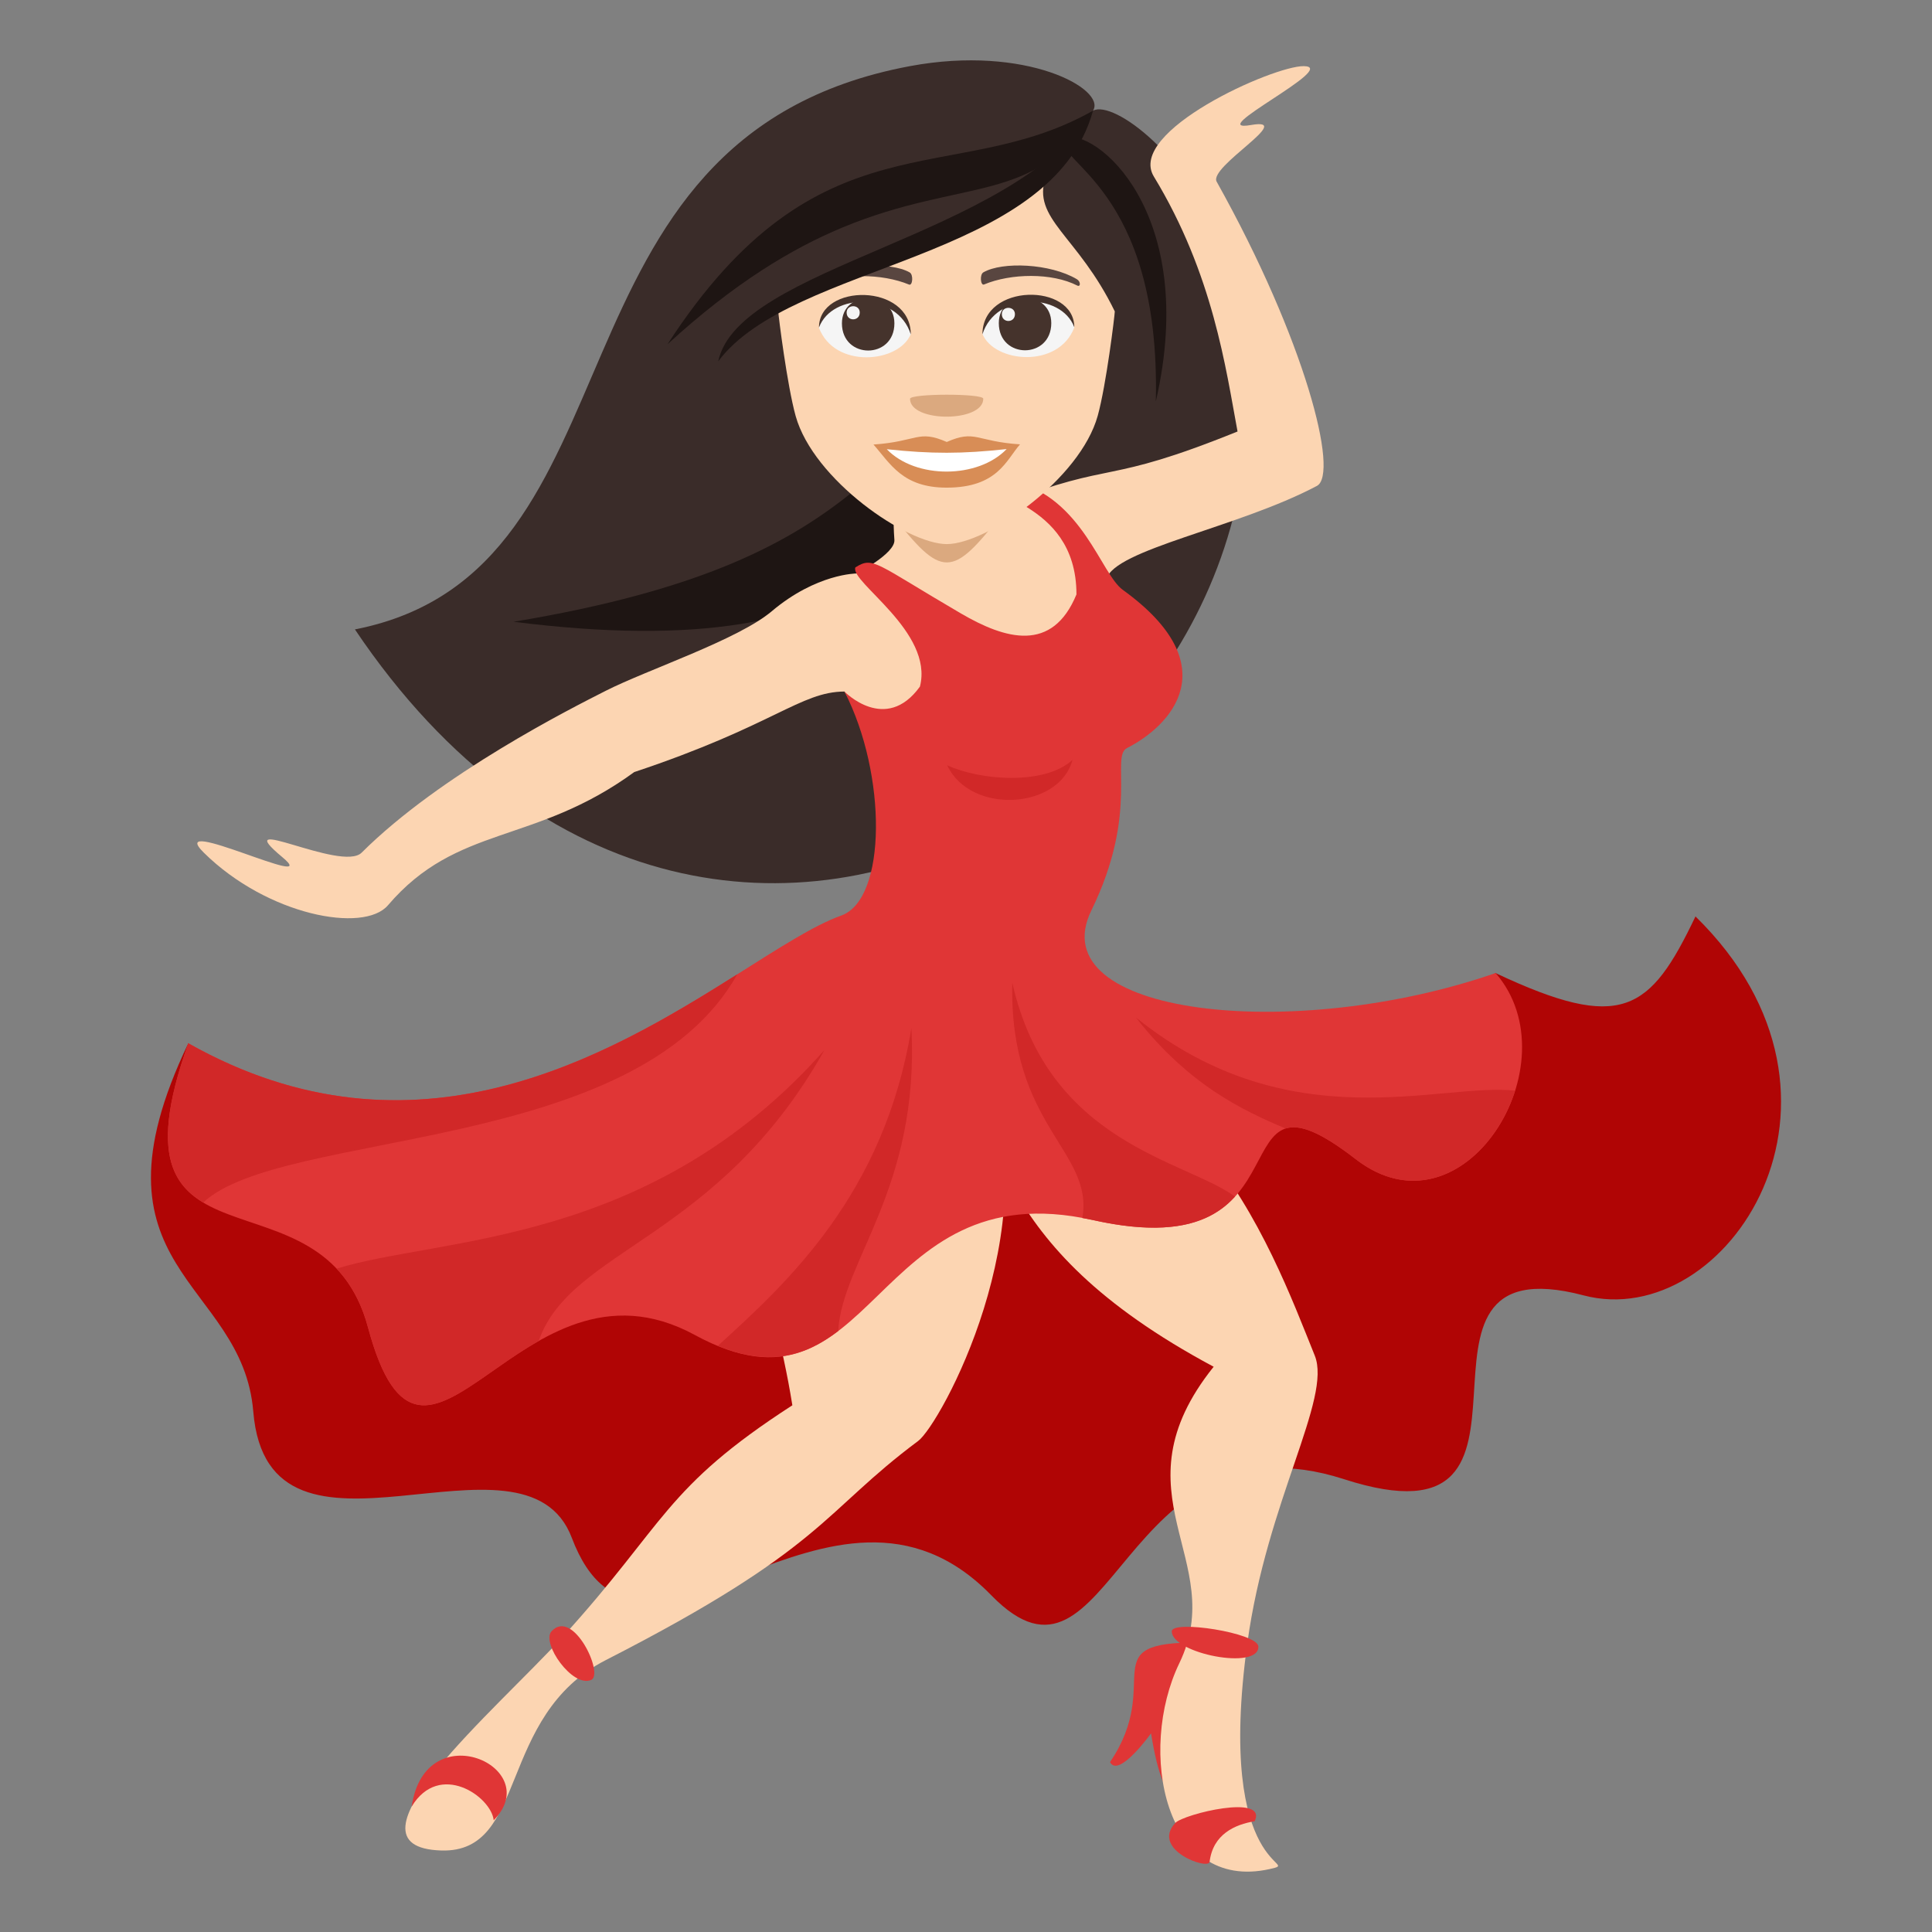 <?xml version="1.0" encoding="utf-8"?>
<!-- Generator: Adobe Illustrator 15.0.0, SVG Export Plug-In . SVG Version: 6.00 Build 0)  -->
<!DOCTYPE svg PUBLIC "-//W3C//DTD SVG 1.1//EN" "http://www.w3.org/Graphics/SVG/1.1/DTD/svg11.dtd">
<svg version="1.1" id="Layer_1" xmlns:x="http://ns.adobe.com/Extensibility/1.0/" xmlns:i="http://ns.adobe.com/AdobeIllustrator/10.0/" xmlns:graph="http://ns.adobe.com/Graphs/1.0/"
	 xmlns="http://www.w3.org/2000/svg" xmlns:xlink="http://www.w3.org/1999/xlink" xmlns:a="http://ns.adobe.com/AdobeSVGViewerExtensions/3.0/"
	 x="0px" y="0px" width="64px" height="64px" viewBox="0 0 64 64" enable-background="new 0 0 64 64" xml:space="preserve">
<rect x="0" y="0" width="64" height="64" fill="#808080" stroke="none"/>
<path fill="#3A2C29" d="M40.423,8.086c-1.014-2.888-3.527-4.777-4.215-4.421c0.449-0.708-2.211-2.193-6.062-1.475
	C17.58,4.536,21.642,18.915,11.757,20.85C24.06,39.149,46.079,24.198,40.423,8.086z"/>
<path fill="#1E1513" d="M34.94,10.996c-6.3,3.235-5.357,7.513-17.929,9.601C29.339,22.153,31.556,17.52,34.94,10.996z"/>
<path fill="#1E1513" d="M35.255,4.567c-0.422,0.789,3.199,1.581,3.033,8.733C39.741,6.986,36.249,4.204,35.255,4.567z"/>
<path fill="#B00505" d="M6.238,34.56c-3.609,7.531,1.789,7.813,2.152,12.199c0.496,6.021,8.986,0.043,10.553,4.186
	c2.279,6.027,8.586-3.553,13.896,1.902c4.005,4.111,4.242-6.25,11.681-3.848c7.852,2.537,0.973-7.924,7.938-6.088
	c4.738,1.248,9.877-6.51,3.707-12.553c-1.506,3.155-2.443,3.844-6.621,1.877C43.649,35.608,10.162,43.144,6.238,34.56z"/>
<path fill="#FCD5B2" d="M32.664,35.579c-12.189-0.322-7.748,2.641-6.416,10.973c-4.25,2.746-4.186,3.902-7.588,7.648
	c-2.195,2.418-7.625,6.992-4.039,7.1c2.885,0.086,1.82-4.451,5.447-6.307c7.262-3.713,7.164-4.889,10.346-7.258
	C31.152,47.188,34.726,40.659,32.664,35.579z"/>
<path fill="#E03636" d="M18.269,54.04c-0.348,0.383,0.697,1.883,1.316,1.609C20.017,55.46,18.982,53.253,18.269,54.04z"/>
<path fill="#E03636" d="M36.771,58.372c0.287,0.547,1.359-0.953,1.359-0.953c0.934,5.852,2.84-2.389,1.631-3.008
	C36.13,54.376,38.587,55.683,36.771,58.372z"/>
<path fill="#FCD5B2" d="M31.019,34.714c2.384,2.623,1.424,6.408,9.185,10.561c-3.381,4.221,0.52,6.391-1.137,9.82
	c-1.4,2.9-0.494,7.598,2.994,6.82c1.17-0.262-1.813,0.293-0.74-7.492c0.646-4.707,2.805-8.098,2.232-9.518
	C42.091,41.284,39.28,33.353,31.019,34.714z"/>
<path fill="#E03636" d="M38.817,54.04c0,0.736,2.906,1.307,2.867,0.5C41.663,54.091,38.817,53.651,38.817,54.04z"/>
<path fill="#E03636" d="M38.935,60.386c-0.828,0.889,1.1,1.574,1.135,1.289c0.111-0.918,0.844-1.238,1.492-1.344
	C42.003,59.407,39.206,60.095,38.935,60.386z"/>
<path fill="#E03636" d="M16.355,60.298c-0.088-0.791-1.797-1.971-2.717-0.455C14.087,56.743,18.08,58.544,16.355,60.298z"/>
<path fill="#FCD5B2" d="M40.304,6.019c-0.279-0.497,2.646-2.141,1.139-1.878c-1.635,0.283,2.965-1.937,1.746-1.95
	c-1.012-0.012-5.873,2.165-4.967,3.656c1.967,3.237,2.385,6.366,2.773,8.447c-4.463,1.804-4.008,0.939-7.703,2.371
	c0,0-4.044-3.968-3.664,1.223c0.031,0.45-1.252,1.109-1.252,1.109s-1.328,0-2.809,1.25c-1.119,0.946-4.117,1.935-5.5,2.636
	c-1.123,0.57-5.469,2.754-8.088,5.363c-0.662,0.658-4.475-1.391-2.627,0.148c1.412,1.176-3.938-1.465-2.598-0.146
	c2.102,2.074,5.297,2.678,6.098,1.74c2.297-2.689,4.84-1.99,8.158-4.412c4.627-1.541,5.5-2.66,6.963-2.668
	c1.324,2.25,9.55,1.795,8.677-3.72c0.254-0.988,4.344-1.699,6.973-3.091C44.366,15.706,43.247,11.283,40.304,6.019z"/>
<path fill="#E03636" d="M27.974,22.909c1.408,2.732,1.408,6.881-0.107,7.42c-3.656,1.299-11.689,9.834-21.629,4.231
	c-2.914,8.141,4.453,3.828,5.951,9.408c1.893,7.053,5-2.916,10.826,0.254c6.006,3.27,5.758-5.471,13.183-3.807
	c7.529,1.686,3.922-5.727,8.707-2.02c3.58,2.775,7.234-3.178,4.639-6.161c-6.711,2.325-15.088,1.403-13.393-2.07
	c1.605-3.285,0.625-5.104,1.184-5.385c1.432-0.725,3.357-2.713-0.143-5.241c-0.721-0.522-1.328-3.021-3.586-3.592
	c-1.49,0.648,2.053,0.477,2.053,3.745c-0.799,1.943-2.354,1.49-3.824,0.632c-2.857-1.668-2.9-1.903-3.5-1.527
	c-0.188,0.486,2.604,2.129,2.139,3.948C29.339,24.317,27.974,22.909,27.974,22.909z"/>
<path fill="#DBA97F" d="M29.529,17.017c1.67,2.154,2.006,2.152,3.669-0.006L29.529,17.017z"/>
<path fill="#FCD5B2" d="M34.642,5.853c-2.037,1.861-6.228,2.918-8.861,4.466c0.006,0.144,0.293,2.444,0.576,3.462
	c0.59,2.115,3.691,4.244,5.008,4.243c1.32-0.002,4.416-2.14,5-4.256c0.281-1.019,0.561-3.313,0.564-3.452
	C35.696,7.777,34.165,7.259,34.642,5.853z"/>
<path fill="#F5F5F5" d="M35.587,10.849c-0.521,1.37-2.65,1.171-3.042,0.214C32.839,9.523,35.296,9.388,35.587,10.849z"/>
<path fill="#45332C" d="M33.087,10.704c0.002,1.201,1.738,1.199,1.738-0.002C34.823,9.585,33.085,9.587,33.087,10.704z"/>
<path fill="#45332C" d="M35.587,10.838c-0.002-1.471-3.044-1.467-3.042,0.237C32.98,9.677,35.147,9.674,35.587,10.838z"/>
<path fill="#F5F5F5" d="M33.187,10.407c0,0.301,0.434,0.301,0.434,0C33.62,10.128,33.187,10.128,33.187,10.407z"/>
<path fill="#F5F5F5" d="M27.13,10.86c0.523,1.369,2.652,1.165,3.041,0.206C29.873,9.527,27.416,9.398,27.13,10.86z"/>
<path fill="#45332C" d="M29.628,10.709c0.002,1.202-1.736,1.204-1.738,0.002C27.89,9.596,29.626,9.594,29.628,10.709z"/>
<path fill="#45332C" d="M27.13,10.849c-0.002-1.471,3.039-1.475,3.041,0.229C29.736,9.679,27.564,9.682,27.13,10.849z"/>
<path fill="#F5F5F5" d="M28.48,10.353c0,0.3-0.434,0.301-0.434,0.001C28.046,10.074,28.48,10.073,28.48,10.353z"/>
<path fill="#D88D56" d="M31.363,14.641c-0.953-0.417-0.959-0.016-2.428,0.085c0.555,0.625,0.959,1.43,2.428,1.428
	c1.687-0.002,1.97-0.917,2.427-1.434C32.322,14.623,32.314,14.222,31.363,14.641z"/>
<path fill="#FFFFFF" d="M29.376,14.881c0.961,0.997,3.027,0.98,3.97-0.005C31.875,15.037,30.855,15.039,29.376,14.881z"/>
<path fill="#594640" d="M35.671,9.248c-0.885-0.524-2.467-0.586-3.093-0.228c-0.133,0.072-0.096,0.452,0.02,0.404
	c0.89-0.373,2.25-0.394,3.089,0.036C35.8,9.516,35.804,9.324,35.671,9.248z"/>
<path fill="#594640" d="M27.042,9.259c0.883-0.527,2.463-0.593,3.09-0.236c0.133,0.072,0.1,0.451-0.018,0.404
	c-0.893-0.371-2.252-0.388-3.09,0.044C26.914,9.528,26.91,9.334,27.042,9.259z"/>
<path fill="#DBA97F" d="M32.572,13.209c0.002,0.79-2.424,0.792-2.426,0.003C30.146,13.031,32.572,13.029,32.572,13.209z"/>
<path fill="#1E1513" d="M23.792,11.97c2.463-3.299,11.039-3.3,12.416-8.305C33.528,7.869,24.462,8.8,23.792,11.97z"/>
<path fill="#1E1513" d="M36.208,3.666c-4.638,2.622-9.078,0-14.097,7.739c2.227-2.043,4.133-3.175,5.783-3.863
	C31.894,5.872,34.378,6.804,36.208,3.666z"/>
<path fill="#D12828" d="M27.312,34.782c-5.785,6.525-12.744,6.182-16.162,7.244c0.445,0.471,0.813,1.09,1.041,1.941
	c1.23,4.59,2.979,1.973,5.652,0.457C18.917,41.343,23.771,41.085,27.312,34.782z"/>
<path fill="#D12828" d="M30.191,34.056c-0.898,5.51-4.119,8.439-6.41,10.525c1.752,0.717,2.932,0.313,3.986-0.49
	C27.894,41.772,30.464,39.358,30.191,34.056z"/>
<path fill="#D12828" d="M33.534,32.555c-0.113,4.766,2.713,5.571,2.32,7.795c0.115,0.021,0.227,0.037,0.346,0.064
	c2.711,0.607,3.975,0.033,4.711-0.775C39.276,38.435,34.735,37.897,33.534,32.555z"/>
<path fill="#D12828" d="M44.907,38.396c2.27,1.76,4.563,0.01,5.281-2.266c-2.463-0.281-7.457,1.686-12.559-2.424
	c1.736,2.219,3.5,3.064,4.959,3.678C43.04,37.237,43.712,37.47,44.907,38.396z"/>
<path fill="#D12828" d="M24.423,32.276L24.423,32.276c-4.268,2.688-10.682,6.512-18.184,2.284c-1.197,3.344-0.658,4.584,0.494,5.275
	C9.335,37.39,21.056,38.271,24.423,32.276z"/>
<path fill="#D12828" d="M31.376,25.35c0.777,1.65,3.714,1.463,4.152-0.178C34.591,26.032,32.435,25.844,31.376,25.35z"/>
</svg>
